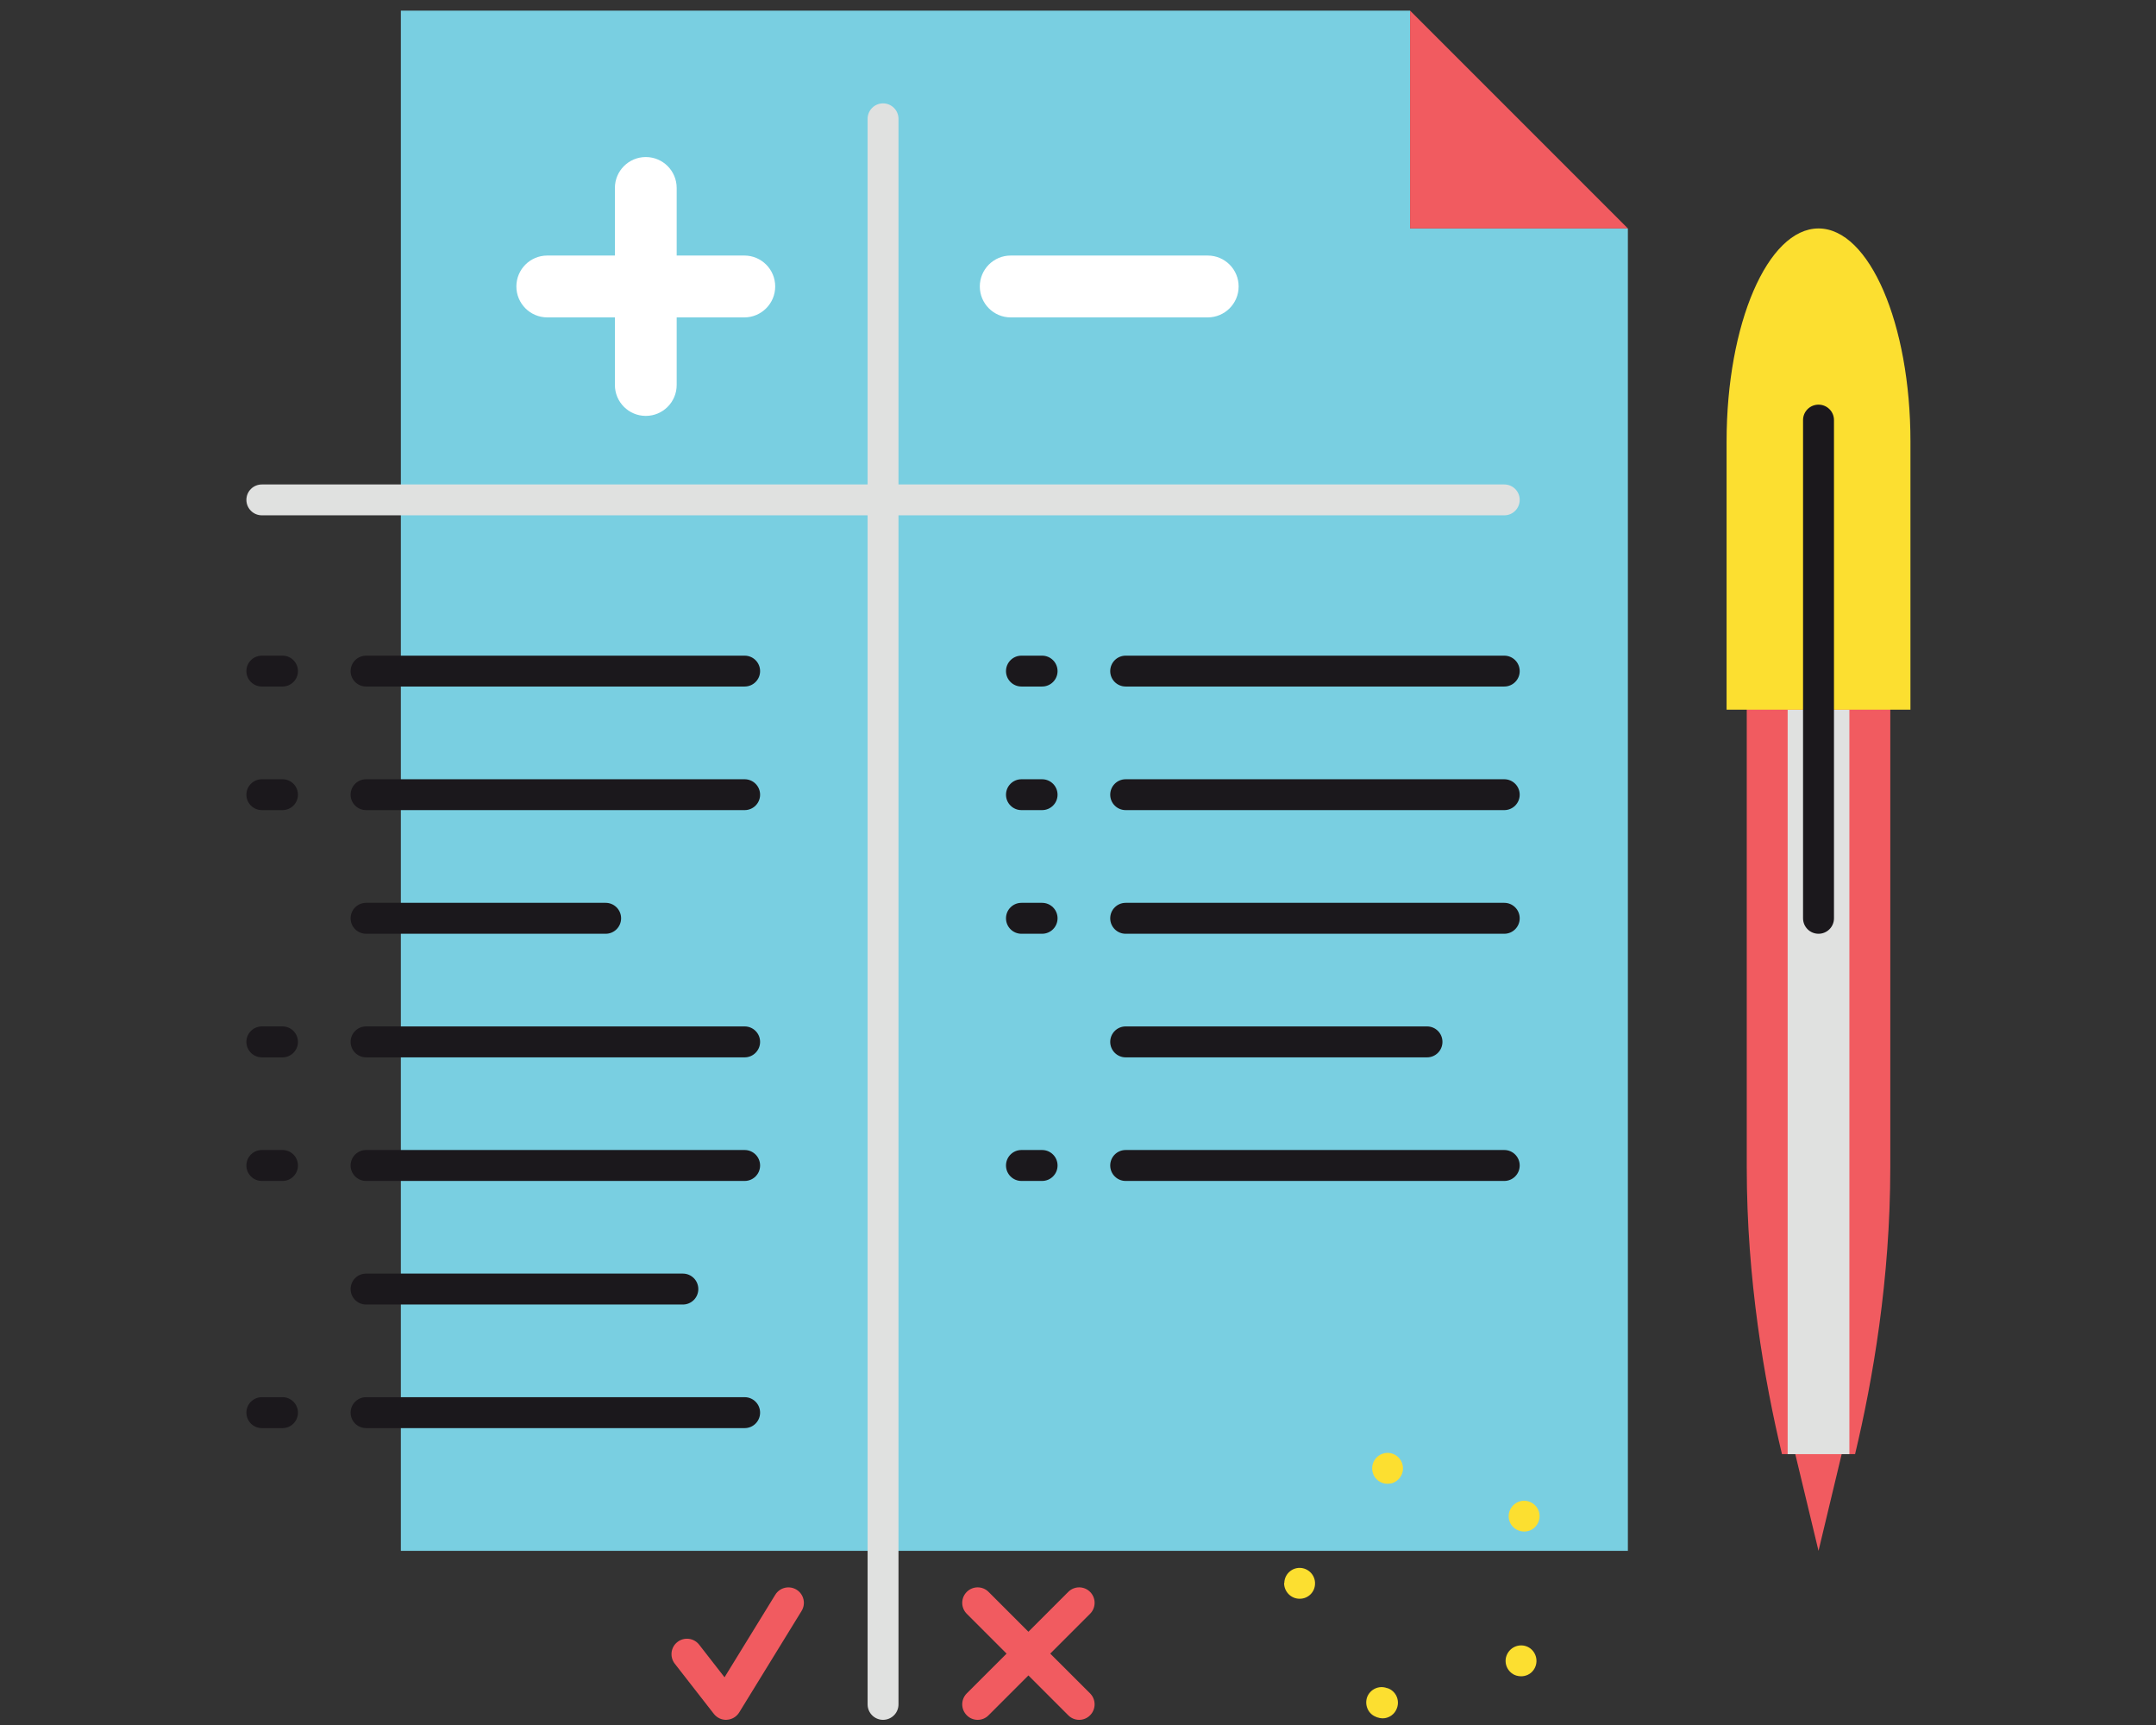 <?xml version="1.0" encoding="utf-8"?>
<!-- Generator: Adobe Illustrator 16.0.0, SVG Export Plug-In . SVG Version: 6.00 Build 0)  -->
<!DOCTYPE svg PUBLIC "-//W3C//DTD SVG 1.1//EN" "http://www.w3.org/Graphics/SVG/1.1/DTD/svg11.dtd">
<svg version="1.1" id="Layer_1" xmlns="http://www.w3.org/2000/svg" xmlns:xlink="http://www.w3.org/1999/xlink" x="0px" y="0px"
	 width="500px" height="400px" viewBox="0 0 500 400" enable-background="new 0 0 500 400" xml:space="preserve">
<rect x="0" y="0" width="500" height="400" fill="#333333" stroke="none"/>
<g>
	<g>
		<polygon fill="#79CFE1" points="327.018,2.469 92.963,2.469 92.963,359.616 377.524,359.616 377.524,52.975 327.018,52.975 		"/>
	</g>
	<g>
		<path fill="#E0E1E0" d="M348.866,112.34H208.371V27.557c0-1.983-1.604-3.586-3.587-3.586c-1.975,0-3.578,1.603-3.578,3.586v84.783
			H60.728c-1.975,0-3.586,1.587-3.586,3.57c0,1.983,1.611,3.586,3.586,3.586h140.479v275.719c0,1.984,1.604,3.587,3.578,3.587
			c1.983,0,3.587-1.603,3.587-3.587V119.496h140.495c1.967,0,3.57-1.603,3.57-3.586C352.437,113.927,350.833,112.34,348.866,112.34z
			"/>
	</g>
	<g>
		<g>
			<polygon fill="#F15B60" points="327.018,2.469 327.018,52.975 377.524,52.975 			"/>
		</g>
		<g>
			<path fill="#F15B60" d="M184.729,368.623c-1.694-1.041-3.893-0.512-4.934,1.174l-11.768,19.139l-5.892-7.57
				c-1.215-1.553-3.471-1.834-5.032-0.611c-1.554,1.207-1.835,3.455-0.62,5.024l9.065,11.636c0.686,0.875,1.735,1.388,2.826,1.388
				c0.065,0,0.132-0.017,0.198-0.017c1.173-0.066,2.239-0.694,2.859-1.702l14.469-23.534
				C186.936,371.863,186.406,369.665,184.729,368.623z"/>
		</g>
		<g>
			<path fill="#F15B60" d="M252.804,369.136c-1.396-1.405-3.661-1.405-5.065,0l-9.238,9.239l-9.239-9.239
				c-1.396-1.405-3.66-1.405-5.057,0c-1.405,1.405-1.405,3.669,0,5.074l9.23,9.238l-9.23,9.222c-1.405,1.405-1.405,3.67,0,5.074
				c0.693,0.711,1.611,1.058,2.528,1.058s1.835-0.347,2.528-1.058l9.239-9.238l9.238,9.238c0.702,0.711,1.619,1.058,2.537,1.058
				c0.917,0,1.826-0.347,2.528-1.058c1.396-1.404,1.396-3.669,0-5.074l-9.238-9.222l9.238-9.238
				C254.2,372.805,254.2,370.541,252.804,369.136z"/>
		</g>
	</g>
	<g>
		<path fill="#FFFFFF" d="M172.615,59.255h-15.685V43.588c0-3.967-3.206-7.173-7.164-7.173c-3.95,0-7.165,3.206-7.165,7.173v15.667
			h-15.676c-3.966,0-7.173,3.207-7.173,7.172c0,3.95,3.207,7.173,7.173,7.173h15.676v15.668c0,3.966,3.215,7.172,7.165,7.172
			c3.958,0,7.164-3.206,7.164-7.172V73.601h15.685c3.958,0,7.164-3.223,7.164-7.173C179.779,62.462,176.573,59.255,172.615,59.255z"
			/>
	</g>
	<g>
		<path fill="#FFFFFF" d="M280.081,73.601h-45.688c-3.958,0-7.164-3.223-7.164-7.173c0-3.966,3.206-7.172,7.164-7.172h45.688
			c3.967,0,7.173,3.207,7.173,7.172C287.254,70.378,284.048,73.601,280.081,73.601z"/>
	</g>
	<g>
		<path fill="#1B181C" d="M172.697,159.194H84.898c-1.983,0-3.586-1.603-3.586-3.57c0-1.983,1.604-3.586,3.586-3.586h87.799
			c1.976,0,3.578,1.603,3.578,3.586C176.275,157.591,174.673,159.194,172.697,159.194z"/>
	</g>
	<g>
		<path fill="#1B181C" d="M65.521,159.194h-4.793c-1.975,0-3.586-1.603-3.586-3.57c0-1.983,1.611-3.586,3.586-3.586h4.793
			c1.975,0,3.578,1.603,3.578,3.586C69.099,157.591,67.495,159.194,65.521,159.194z"/>
	</g>
	<g>
		<path fill="#1B181C" d="M172.697,187.852H84.898c-1.983,0-3.586-1.603-3.586-3.57c0-1.983,1.604-3.586,3.586-3.586h87.799
			c1.976,0,3.578,1.604,3.578,3.586C176.275,186.249,174.673,187.852,172.697,187.852z"/>
	</g>
	<g>
		<path fill="#1B181C" d="M65.521,187.852h-4.793c-1.975,0-3.586-1.603-3.586-3.57c0-1.983,1.611-3.586,3.586-3.586h4.793
			c1.975,0,3.578,1.604,3.578,3.586C69.099,186.249,67.495,187.852,65.521,187.852z"/>
	</g>
	<g>
		<path fill="#1B181C" d="M140.462,216.525H84.898c-1.983,0-3.586-1.603-3.586-3.586s1.604-3.586,3.586-3.586h55.564
			c1.975,0,3.578,1.603,3.578,3.586S142.437,216.525,140.462,216.525z"/>
	</g>
	<g>
		<path fill="#1B181C" d="M172.697,245.184H84.898c-1.983,0-3.586-1.619-3.586-3.586c0-1.983,1.604-3.587,3.586-3.587h87.799
			c1.976,0,3.578,1.604,3.578,3.587C176.275,243.564,174.673,245.184,172.697,245.184z"/>
	</g>
	<g>
		<path fill="#1B181C" d="M65.521,245.184h-4.793c-1.975,0-3.586-1.619-3.586-3.586c0-1.983,1.611-3.587,3.586-3.587h4.793
			c1.975,0,3.578,1.604,3.578,3.587C69.099,243.564,67.495,245.184,65.521,245.184z"/>
	</g>
	<g>
		<path fill="#1B181C" d="M172.697,273.842H84.898c-1.983,0-3.586-1.604-3.586-3.587s1.604-3.586,3.586-3.586h87.799
			c1.976,0,3.578,1.603,3.578,3.586S174.673,273.842,172.697,273.842z"/>
	</g>
	<g>
		<path fill="#1B181C" d="M65.521,273.842h-4.793c-1.975,0-3.586-1.604-3.586-3.587s1.611-3.586,3.586-3.586h4.793
			c1.975,0,3.578,1.603,3.578,3.586S67.495,273.842,65.521,273.842z"/>
	</g>
	<g>
		<path fill="#1B181C" d="M158.368,302.499h-73.47c-1.983,0-3.586-1.603-3.586-3.586s1.604-3.587,3.586-3.587h73.47
			c1.976,0,3.578,1.604,3.578,3.587S160.344,302.499,158.368,302.499z"/>
	</g>
	<g>
		<path fill="#1B181C" d="M172.697,331.157H84.898c-1.983,0-3.586-1.604-3.586-3.587c0-1.982,1.604-3.586,3.586-3.586h87.799
			c1.976,0,3.578,1.604,3.578,3.586C176.275,329.554,174.673,331.157,172.697,331.157z"/>
	</g>
	<g>
		<path fill="#1B181C" d="M65.521,331.157h-4.793c-1.975,0-3.586-1.604-3.586-3.587c0-1.982,1.611-3.586,3.586-3.586h4.793
			c1.975,0,3.578,1.604,3.578,3.586C69.099,329.554,67.495,331.157,65.521,331.157z"/>
	</g>
	<g>
		<path fill="#1B181C" d="M348.866,159.194h-87.815c-1.976,0-3.578-1.603-3.578-3.57c0-1.983,1.603-3.586,3.578-3.586h87.815
			c1.967,0,3.57,1.603,3.57,3.586C352.437,157.591,350.833,159.194,348.866,159.194z"/>
	</g>
	<g>
		<path fill="#1B181C" d="M241.673,159.194h-4.793c-1.975,0-3.578-1.603-3.578-3.57c0-1.983,1.604-3.586,3.578-3.586h4.793
			c1.983,0,3.586,1.603,3.586,3.586C245.259,157.591,243.656,159.194,241.673,159.194z"/>
	</g>
	<g>
		<path fill="#1B181C" d="M348.866,187.852h-87.815c-1.976,0-3.578-1.603-3.578-3.57c0-1.983,1.603-3.586,3.578-3.586h87.815
			c1.967,0,3.57,1.604,3.57,3.586C352.437,186.249,350.833,187.852,348.866,187.852z"/>
	</g>
	<g>
		<path fill="#1B181C" d="M241.673,187.852h-4.793c-1.975,0-3.578-1.603-3.578-3.57c0-1.983,1.604-3.586,3.578-3.586h4.793
			c1.983,0,3.586,1.604,3.586,3.586C245.259,186.249,243.656,187.852,241.673,187.852z"/>
	</g>
	<g>
		<path fill="#1B181C" d="M348.866,216.525h-87.815c-1.976,0-3.578-1.603-3.578-3.586s1.603-3.586,3.578-3.586h87.815
			c1.967,0,3.57,1.603,3.57,3.586S350.833,216.525,348.866,216.525z"/>
	</g>
	<g>
		<path fill="#1B181C" d="M241.673,216.525h-4.793c-1.975,0-3.578-1.603-3.578-3.586s1.604-3.586,3.578-3.586h4.793
			c1.983,0,3.586,1.603,3.586,3.586S243.656,216.525,241.673,216.525z"/>
	</g>
	<g>
		<path fill="#1B181C" d="M330.951,245.184h-69.9c-1.976,0-3.578-1.619-3.578-3.586c0-1.983,1.603-3.587,3.578-3.587h69.9
			c1.983,0,3.57,1.604,3.57,3.587C334.521,243.564,332.935,245.184,330.951,245.184z"/>
	</g>
	<g>
		<path fill="#1B181C" d="M348.866,273.842h-87.815c-1.976,0-3.578-1.604-3.578-3.587s1.603-3.586,3.578-3.586h87.815
			c1.967,0,3.57,1.603,3.57,3.586S350.833,273.842,348.866,273.842z"/>
	</g>
	<g>
		<path fill="#1B181C" d="M241.673,273.842h-4.793c-1.975,0-3.578-1.604-3.578-3.587s1.604-3.586,3.578-3.586h4.793
			c1.983,0,3.586,1.603,3.586,3.586S243.656,273.842,241.673,273.842z"/>
	</g>
	<g>
		<polygon fill="#F15B60" points="416.347,337.189 421.734,359.616 427.105,337.189 421.734,337.189 		"/>
	</g>
	<g>
		<path fill="#F15B60" d="M405.092,85.252v185.482c0,25.881,4.065,49.316,8.164,66.455h16.956
			c4.099-17.139,8.165-40.574,8.165-66.455V85.252H405.092z"/>
	</g>
	<g>
		<rect x="414.578" y="164.565" fill="#E0E1E0" width="14.313" height="172.624"/>
	</g>
	<g>
		<path fill="#FCDF30" d="M421.734,52.975c-11.784,0-21.32,22.113-21.32,49.416v62.175h42.64v-62.175
			C443.054,75.088,433.518,52.975,421.734,52.975z"/>
	</g>
	<g>
		<path fill="#1B181C" d="M421.734,216.525c-1.983,0-3.587-1.603-3.587-3.586V97.399c0-1.967,1.604-3.569,3.587-3.569
			c1.982,0,3.586,1.603,3.586,3.569v115.54C425.32,214.923,423.717,216.525,421.734,216.525z"/>
	</g>
	<g>
		<path fill="#FCDF30" d="M319.448,398.24L319.448,398.24c-0.032,0-0.065,0-0.148-0.033l0,0c0,0-0.033,0-0.066-0.05l0,0
			c-1.867-0.628-2.826-2.678-2.197-4.578l0,0c0.693-1.867,2.743-2.826,4.594-2.148l0,0h0.033l0,0
			c0.033,0.033,0.066,0.033,0.149,0.033l0,0c1.867,0.645,2.825,2.694,2.181,4.545l0,0c-0.495,1.521-1.9,2.446-3.354,2.446l0,0
			C320.242,398.455,319.846,398.372,319.448,398.24z M350.585,387.993c-1.586-1.224-1.884-3.438-0.693-5.008l0,0l0,0l0,0
			c1.189-1.587,3.438-1.917,5.023-0.728l0,0c1.57,1.224,1.885,3.471,0.678,5.058l0,0c-0.678,0.926-1.768,1.389-2.826,1.389l0,0
			C352.007,388.704,351.214,388.489,350.585,387.993z M301.318,370.723c-1.967-0.033-3.536-1.686-3.521-3.652h0.05
			c0.033-2,1.686-3.554,3.652-3.504l0,0c1.967,0.066,3.537,1.719,3.471,3.686l0,0c-0.033,1.934-1.603,3.471-3.536,3.471l0,0
			C301.401,370.723,301.368,370.723,301.318,370.723z M350.503,353.601c-1.107-1.62-0.711-3.834,0.942-4.975l0,0
			c1.603-1.107,3.817-0.711,4.975,0.926l0,0c1.106,1.619,0.71,3.834-0.942,4.991l0,0c-0.595,0.413-1.322,0.595-2,0.595l0,0
			C352.337,355.138,351.214,354.608,350.503,353.601z M318.374,341.536c-0.578-1.901,0.496-3.917,2.396-4.479l0,0
			c1.868-0.578,3.867,0.496,4.446,2.396l0,0c0.578,1.9-0.513,3.9-2.396,4.479l0,0c-0.331,0.065-0.694,0.132-1.041,0.132l0,0
			C320.242,344.064,318.804,343.072,318.374,341.536z"/>
	</g>
</g>
</svg>
